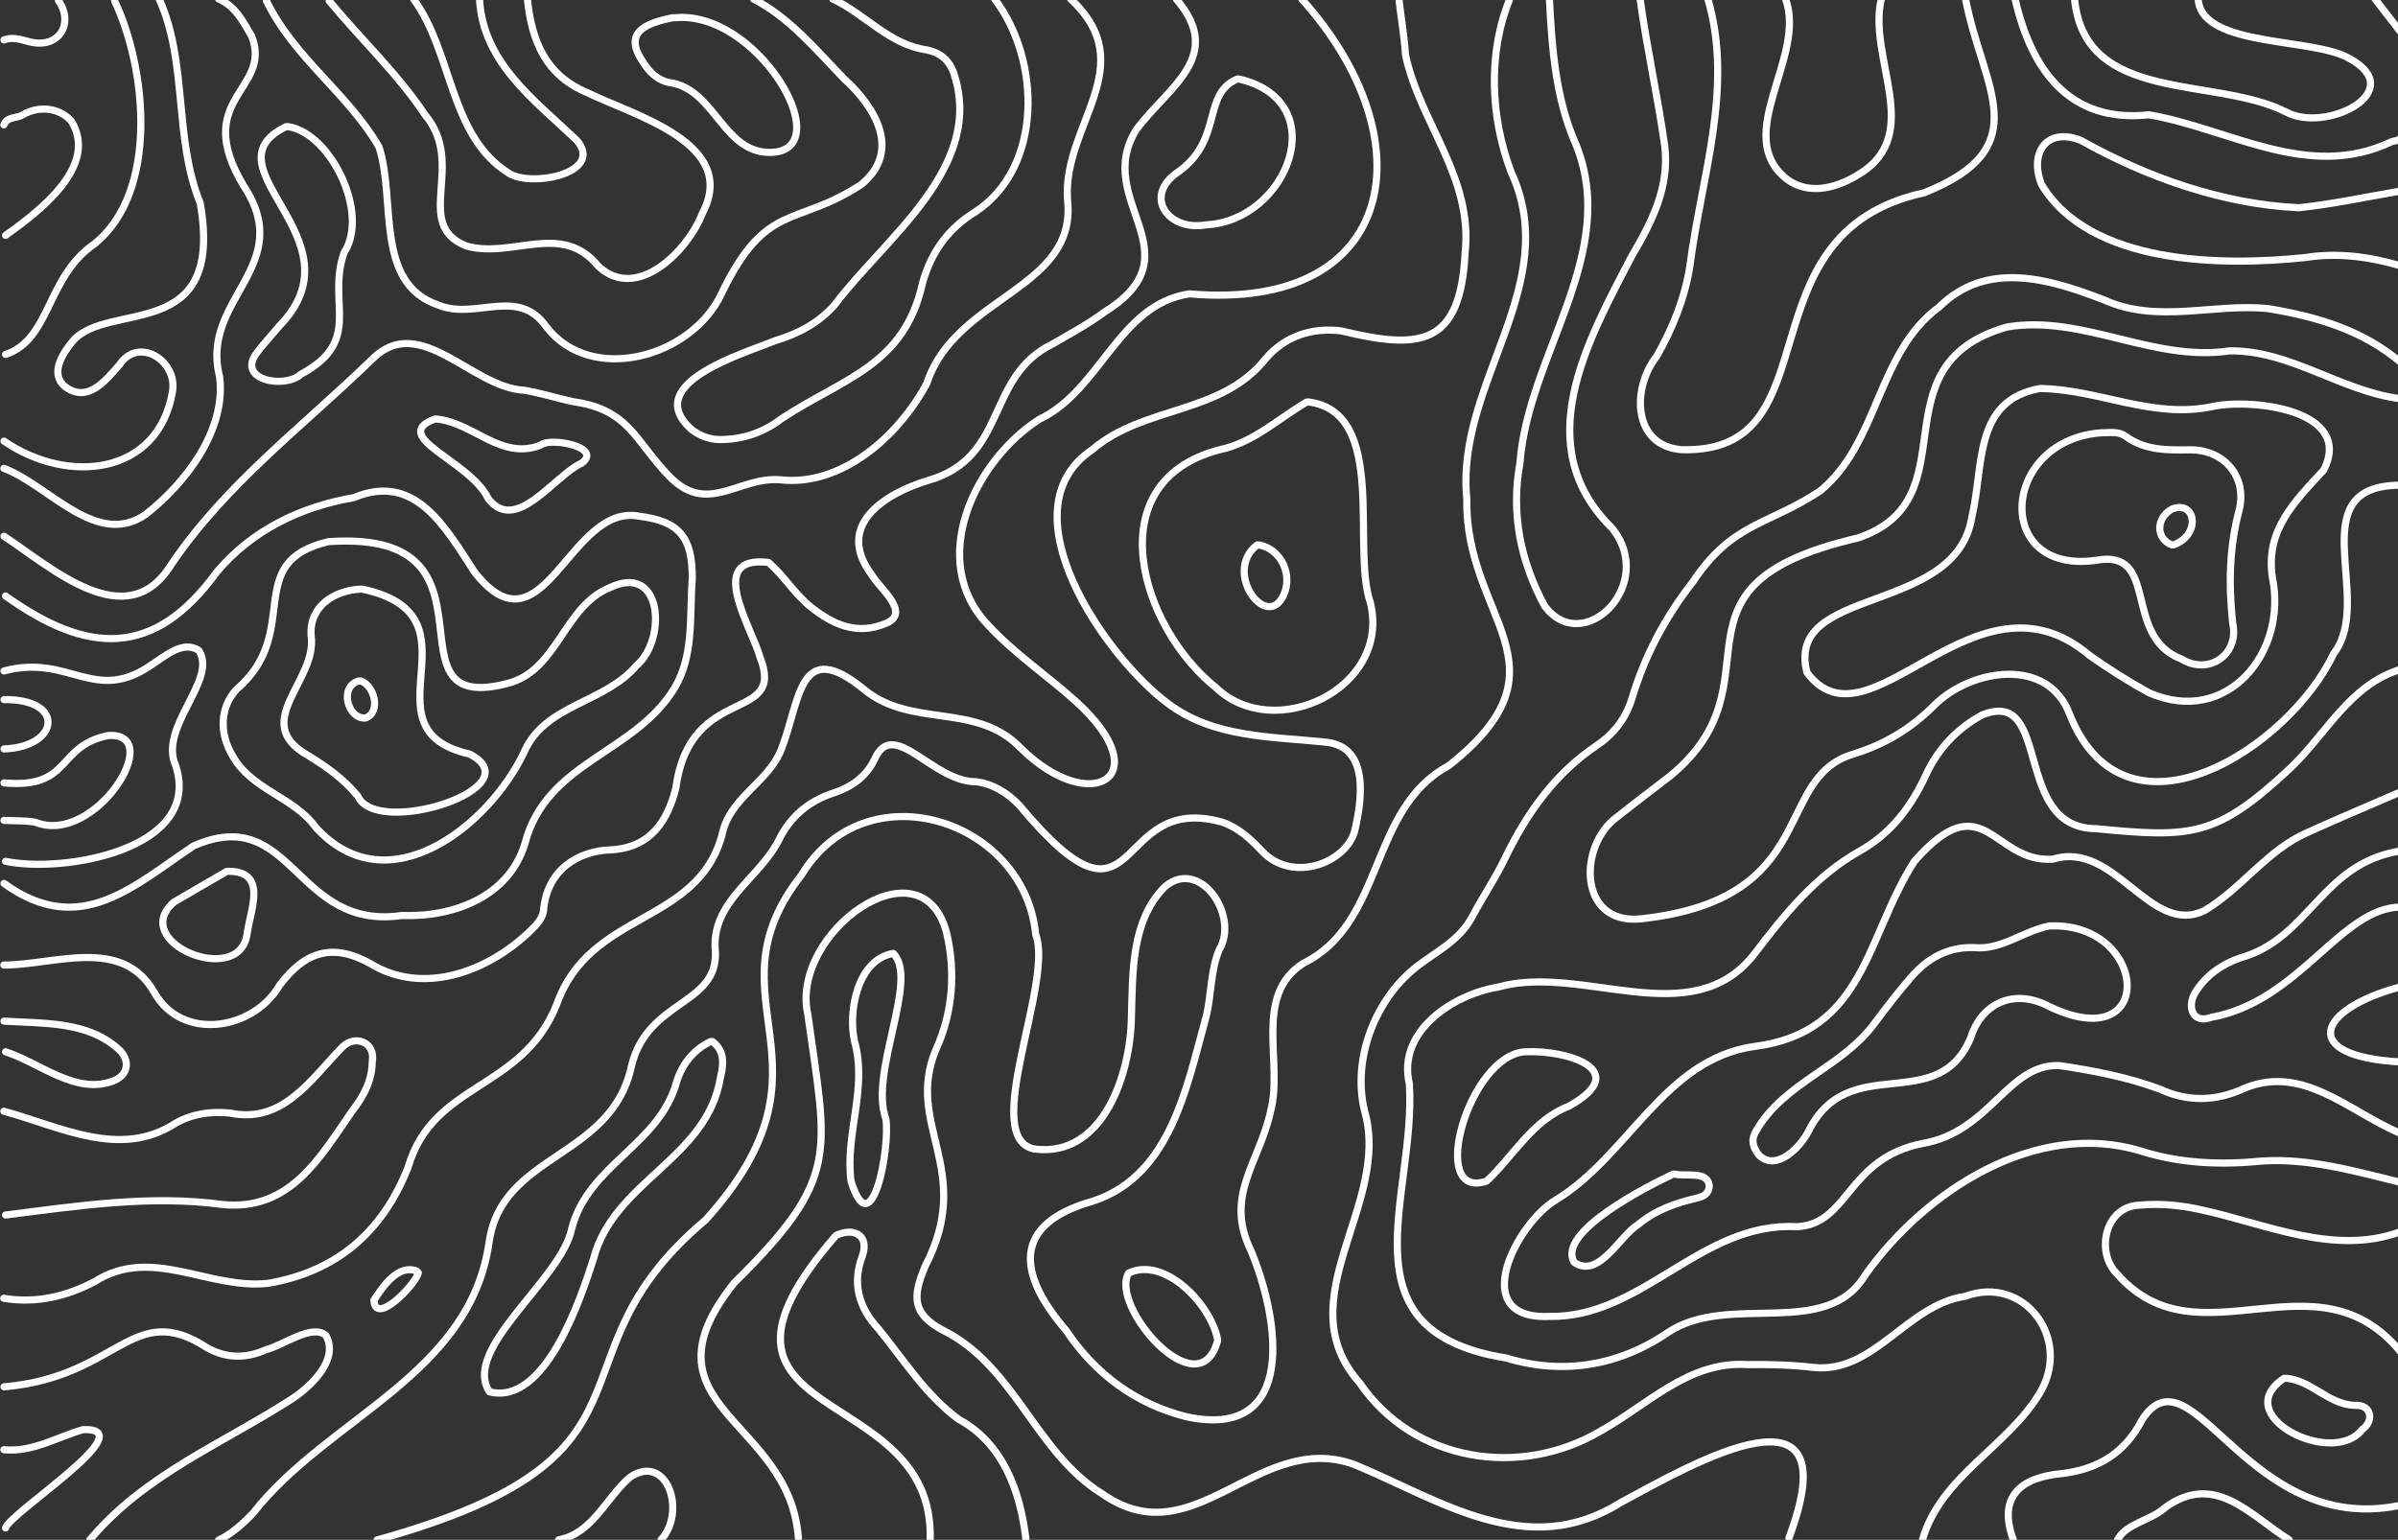 <?xml version="1.0" encoding="utf-8"?>
<!-- Generator: Adobe Illustrator 28.0.0, SVG Export Plug-In . SVG Version: 6.00 Build 0)  -->
<svg version="1.1" id="Layer_1" xmlns="http://www.w3.org/2000/svg" xmlns:xlink="http://www.w3.org/1999/xlink" x="0px" y="0px"
	 viewBox="0 0 1681.4 1080" style="enable-background:new 0 0 1681.4 1080;" xml:space="preserve">
<rect x="0" y="0" width="1681.4" height="1080" fill="#333333" stroke="none"/>
<style type="text/css">
	.st0{fill:none;stroke:#FFFFFF;stroke-width:5;stroke-linecap:round;stroke-linejoin:round;stroke-miterlimit:10;}
</style>
<path class="st0" d="M1058.6-0.7c-15.5,37.9-13.6,83.3,1.1,121.7c36.5,79.4-39.4,148-31.2,229c-1.6,84.4,76.1,117-12.8,187.1
	c-56.1,30.1-44.5,110.3-101.8,138.5c-35.5,22.5-13.9,69.7-23,103.8c-7.7,35.8-32.7,59.2-13.8,97.7c19.9,47.4,33.5,133.5-45.2,116.6
	c-35.3-8.9-63.8-29.7-84.4-60.6c-31.1-36.1-40.1-71.6,13.7-89.1c58.7-15.5,70.4-79.6,84.3-130.2c4.1-15.6,3-32.5,9.4-47.7
	c14.3-23.6-13.5-65.2-38.2-44.1c-23.8,24-22.4,60.4-23.4,91.8c-0.6,38.8-19.4,98.4-68.1,92.1c-38.5-7.7,13.9-116.8,1-150.5
	c-7.8-80.6-118.9-116.6-164.2-41.7c-69.2,88.1,32.6,131.6-67.3,242c-116.3,97.6-16.9,165.1-230.3,224.4"/>
<path class="st0" d="M981,0.5c1.5,12.7,3.7,25.4,4.5,38.2c10.4,47.8,47.4,85.8,41.8,138.4c-3.2,65.6-31.4,68.4-86.8,55
	c-20.6-2.6-39.5,3.7-52.9,19.3c-31.6,39.8-85,32.6-121.9,64.1c-62.5,42.3,9.4,145.3,53.2,177.9c32.5,24.4,72.9,23.1,111.2,27.2
	c30.3,3.4,24.8,40.5,19.8,62.1c-5.9,22.3-43.4,37.2-65,14.3c-8-8.5-16.5-16.4-27.8-20.3c-79-22.3-55.3,92.5-142.4-11.9
	c-8.4-8.8-18.4-14.9-30.1-16.5c-30.9,0.4-58.2-46.1-71.5-15.5c-6.4,13-16.9,19.5-29.3,23.6c-16.4,5.5-28.9,15.7-36.9,31.2
	c-13.7,28.7-48.8,44.2-45.3,79.9c1.7,37.7-47.4,33.5-58.8,80c-13.8,65.5-91.1,60.9-99.9,124c-13.5,93.4-112.6,122.4-165.4,189.7
	c-7.2,7.6-14.9,14.5-24.3,19.1"/>
<path class="st0" d="M1683.8,469.3c-36.7,10.9-52.7,46-78.8,70.3c-51,47.4-68.2,48.2-135.4,41.6c-59.2-0.3-30.3-99.8-79.9-79.7
	c-17.4,9.5-30.8,23.6-39.2,41.8c-10.5,22.8-24.8,41.4-46.5,53.6c-31,17.4-52.9,44.6-74.2,72.6c-44.1,55.8-120.2,6.2-179.3,22.8
	c-32,5.3-71,31.1-62.3,67.9c5,79.1-49.8,173.5,68,192.3c39.5,12.1,79.3,5.5,113.5-18.1c43.3-28.4,111,6,138.6-40.8
	c42.4-59.1,119.4-108.3,192.4-86.4c28.4,9,56.6,10,85.8,7.1c32.8-2.1,65.5,7.4,97.2,15.1"/>
<path class="st0" d="M912.7-0.7c88.6,98.5,67.9,219.5-78.7,206.8c-49.8,7.4-62.2,67.7-105.3,88c-45.3,29-79,99.1-36,144.2
	c18.6,20.2,41.3,35.3,61.5,53.5c59.1,53.4,10.6,81.1-38.1,33.3c-31.2-33-76.8-13.9-110.2-41.5c-45.9-37.5-44.6,7.4-58,41.8
	c-9.4,24-36.6,33.7-41.8,60.8c-17.9,63.2-92.2,52.2-115.7,118.1c-24.2,61.1-86.6,54-104.3,114.5c-18,45.7-50.5,73.2-98.2,81.3
	c-42.1,4.5-81.7-26.6-121.5-1.2c-20.3,10.6-41.2,15.4-63.8,11.7"/>
<path class="st0" d="M1682.6,279.6c-41.5-5.4-76.8-34.1-119.3-33.5c-53.8,8-103.3-25.8-156.3-16.7c-94,27.2-23.6,120.6-104.2,147.9
	c-145.6,33.7-50.3,100.1-131.9,167.1c-12.4,9.5-24.8,18.9-37,28.6c-27.2,19.4-27.7,75.6,16.2,71.5c127.1-13.6,92.4-98.7,149.4-115.6
	c21.8-6.7,40.5-17.8,56.9-34.4c25.6-25.3,79.6-34.5,94.9,6.8c39.2,97.5,154,23,185-42.9c29.4-37.8-25.3-118.4,47.5-118.1"/>
<path class="st0" d="M1683.8,555.2c-22,9.5-44.1,18.8-65.9,28.7c-28.1,12.2-46,39.2-71.9,54.6c-38.3,19.1-62.8-49.4-106.5-35.9
	c-42.5,3-48-54.4-97.2,1.5c-34.3,53.6-34.5,120-112.4,129.9c-62.9,8.9-87.9,76.5-138.8,107.5c-28,16.5-62.9,84.5-4.7,81.8
	c65.2,1.3,106.6-66.8,173.7-62.9c36.7-2.1,34.6-47.8,88-58.4c47.5-8.1,59.8-56.4,96.1-54.6c23.6,3.5,48.1,8.2,70.5,16.6
	c18.7,8.6,37.2,8.4,55.6,0.8c42.9-20.3,75.5,14.3,112.3,29.9"/>
<path class="st0" d="M1254.3,1078.8c43.8-116.5-66.5-52.7-118-24.9c-65.3,41-125.7-1.3-186.4-26.6c-67.8-24.8-112.4,65.9-177.1,20.4
	c-46.9-29-61.2-89.9-112.1-114.9c-20.4-11.1-21.5-22.6-11.9-44.9c35-67.6-14.8-98.9,7.5-151.8c11.6-25.4,14-54,7.4-81.9
	c-17.6-66.5-110,0.1-97.3,57.2c13.7,98.8,23.1,114.6-51.7,188.5c-69.5,87.5,39.1,94.6,45.1,178.9"/>
<path class="st0" d="M1683.8,254.6c-27.2-23.3-59.8-32.6-93.8-38.2c-38.6-3.7-77.3,10.8-114.6-6c-38.8-15-82.3-28-115.7,4.9
	c-43.7,32-42,94.8-83.3,128.9c-36.6,24.4-61.5,21.9-89.5,64c-19.2,24.6-33.5,51.4-42.5,81.3c-4.3,14.4-12.9,25.3-24.6,33.2
	c-29.7,19.9-49.4,47.9-64.9,80c-6.8,14-15.6,27-22.9,40.7c-8.8,16.4-24.9,23.9-38.4,34.4c-29.5,22.9-45.7,65.1-36.8,101.5
	c18.9,65.6-55.5,132.1-3.4,190.7c37.9,55.5,112.4,67.1,168.9,33.7c33.4-18.6,61.8-49.3,103-46.6c15.5-0.2,30.9,0.2,46.3,2
	c42.4,4.5,65.6-44.1,106.4-49.9c41.1-15.3,75.3,29.8,52.1,68.1c-22.8,37.7-69.2,58-82.1,102.6"/>
<path class="st0" d="M2.8,619.6c53.5,38.7,90.9,1.6,133.1-26.4c69.8-30.3,70.5,59.8,145.9,48.9c36.2,1.4,74.9-13.2,86.2-50.2
	c14.9-57.9,77-63.1,105-109.4c13.8-23.1,10.4-50.7,12.4-76.5c0.2-29-8.9-40.4-37-43.9c-49.4-9.8-67.3,101-115.7,39.1
	c-20.3-31.1-41.5-70.2-84.5-52.2c-37.2,6.4-71.4,22.7-96.2,52.2C107.9,461.9,61.2,459,3.9,418"/>
<path class="st0" d="M750.7-0.7c50.4,47-5.8,88.1-2.2,140.7c7.1,63.2-78.4,67.2-98.6,128.8c-19.7,37.1-59.9,72.7-102.9,67.7
	c-29.3-2.3-50.6,25.2-77.5-2.2c-24.2-24.8-28-46.9-67.2-52.5c-11.6-2.4-23.1-6.2-34.8-8.1c-36.7-1.7-73.3-55.3-106.6-21.7
	c-48.4,47-103.1,87.8-141.1,144.4c-31.2,49.6-83.3,1.9-117-20.3"/>
<path class="st0" d="M1086.4-0.7c1.8,34.9,4.4,70.4,18.8,102.5c30.4,76.4-33.8,146.7-39.5,223.2c-6.4,35.4,0.5,68.9,17.4,100.1
	c27.3,36.3,79-15.6,47.2-54.7c-58.5-57.6-17.7-130.4,13.9-190.9c14-23.8,26.7-48.4,23-77.5c-4.8-34.3-12.5-68.2-17.2-102.6"/>
<path class="st0" d="M824.7-0.7c34.7,40.3-5.9,61.8-28,91.7c-30.9,49.9,43.5,86.7-21.9,127.6c-11.6,8.6-24.4,15.5-37,22.8
	c-47,22.9-30.9,79.5-86.8,95.5c-29,8.7-66.9,30.8-39.4,66.8c5.4,9.3,27.5,26.2,9.4,33.6c-20.1,8.4-36.8,0.8-52-11.2
	c-11.3-8.8-19.3-22.2-30.1-31.6c-44.7-5.4-11.8,45.6-6,66.4c18.5,47.1-49,17.5-59,91.8c-5.7,22.7-17.5,42.2-46.3,43.4
	c-22.6,0.9-44.2,14.3-46.5,42.5c-0.3,3.7-3,7.8-5.7,10.7c-29.1,30.6-77.2,50.3-115.8,26.5c-25.8-14.3-45.3-9.1-63.6,15.3
	c-18.1,31.3-68.4,39.8-87.9,4.8c-22.7-39.3-69.4-19.2-105.4-19"/>
<path class="st0" d="M697.4-0.7c32.4,42.3,34.2,118.2-13.7,149.4c-18.1,11.2-30.4,27-36.8,49.6c-12.8,58.5-55.9,66.9-99,95.4
	c-12.4,9.6-26.9,14.5-42.7,14.6c-7.9,0.1-14.9-2.8-20.7-7.4c-34.9-31.9,36.6-52.8,58.9-61.9c15.9-4.8,30.2-12.1,41.7-25
	c35.4-47.3,106.3-96.9,83.4-163.5c-3.5-9-9.7-13.6-18.6-15.5c-26.4-3.6-43.5-25.3-66-35.7"/>
<path class="st0" d="M1197.5-0.7c18.3,62.3-4.7,125.3-12.6,187.3c-3.6,22.8-12.1,43.5-23.2,63.2c-17.6,22.2-17.3,62.8,17.3,65.6
	c108.8,3.2,39.2-151.8,170.2-180.2c80.3-32.1,40.6-73.9,29-135.9"/>
<path class="st0" d="M528.4-0.7C554,12.7,572.2,35,592,55.4c21.8,19.7,40.4,50.7,11.8,74.1c-45.9,30-66.4,11.4-97.7,76
	c-20.7,45.2-91.7,64.8-123.1,23.6c-19.9-28.4-50-4.2-75.8-15.2c-45-15.3-29.3-74.1-41.5-110.9C244,65.5,206.2,40.7,186.8,0.5"/>
<path class="st0" d="M3.9,852.2c50.8-6.4,101.7-14.3,152.8-7.3c46.4,4.2,66.9-31.8,90.2-65.6c7.8-10,13.9-20.9,14.1-34.5
	c2.5-13.6-11.6-19.4-20.8-10.6c-22.7,23.4-41.9,54.1-78.9,46.5c-13.2-1.4-26.3,0.4-38.2,7.1c-38.8,25.3-80.8,2.4-120.4-8.4"/>
<path class="st0" d="M369.8-0.7c3,29.7,12.9,53.8,42.7,66c32.6,15.9,105.8,35.4,80,84.3c-10.3,26.5-46,62.4-73,37.1
	c-25.7-31.7-60.4-5-92.6-14.2c-38-15.2,0.4-57.2-28.9-92c-19.4-29.1-45-53-67.2-79.9"/>
<path class="st0" d="M1682.6,134.1c-23.5,4-47,9.1-70.7,11.6c-53.2-2.4-106.6-21.3-152.8-47.2c-23.7-9.5-36.5,8.3-27.7,30.8
	c33.8,56.5,126.4,57.5,185.2,51.3c22.8-3.6,45.1-0.5,67.2,6"/>
<path class="st0" d="M498.3,730.5c-12.2,5.8-20.2,16.1-24,28.7c-12.3,44-61.7,57.6-73.4,102.4c-6.8,35.5-77.6,84.5-57.7,114.6
	c38.9,9.8,63.5-64.1,72.9-93.1c14.2-54.9,79.8-70,89.1-127.6c2.2-9.2,3.1-18.4-5.7-25"/>
<path class="st0" d="M719.4,1080c-3.9-33.6-15.8-67.6-47.5-84.7c-22.9-17-38.1-41.3-55.9-63.2c-14.1-15.2-18.6-32.2-11.3-51.3
	c5-14.7-6.3-20.1-18.5-14.3c-118,135.7,69.8,100.1,66,213.5"/>
<path class="st0" d="M153.3-0.7c11.7,5,17.2,15.7,23.2,26.2c14.8,37.9-42.8,43-5.6,104.9c37.3,56.5-31,79.3-16.9,133.8
	c4.7,37.5-23.6,74.4-51.7,96.5c-34.5,24.2-68.1-20.5-99.6-32.2"/>
<path class="st0" d="M1682.6,864.1c-46.2,16.7-93.8-5.7-138.9-15.5c-14.5-3.3-29.3-4.7-44-3.3c-24,1.1-30.7,33.5-14.9,48.6
	c57.1,64.7,139.7-18.6,199,55"/>
<path class="st0" d="M252.8,413.2c-18,0.9-35.8,11.6-34.7,32.2c5,32.1-43.5,61-2.2,84.4c13,8,24.9,16.3,35,28.6
	c13.3,29.6,123.8-6,78.4-29.5c-77.8-17.5,12.4-97-75.3-115.7"/>
<path class="st0" d="M111.6-0.7c20.2,44.6,10.1,97.3,28.8,143.2c17.2,98.7-63.7,68.1-89.1,96.4c-7.1,8.5-16.9,23.2-5.6,32.3
	C61.4,283,74,267,83.8,255.8c13.3-20.1,41-2.8,37.1,19.1C111,333,48.1,340.4,2.8,309.4"/>
<path class="st0" d="M1454.6-0.7c7.3,74.1,97.9,53.7,148.4,79.3c28.1,15.1,86.9-14.8,43.9-37.8c-25.3-14.5-101.7-7.6-105.5-40.3"/>
<path class="st0" d="M3.9,604.1c40.6,8.6,138.1-8.3,119.4-66.8c-12.6-27.3,29.7-60.4,16.1-81.1c-10.9-7.3-23.5,3.9-32.4,9.6
	c-40.8,28.8-58-7.5-104.2,4.8"/>
<path class="st0" d="M621.1,784.6c-11.8-32.2,23.6-98,5.2-115.9c-24.9,4.3-31.9,40.2-27.1,61.8c9.2,33.2-6.8,64.8-2.5,97.9
	C611.3,875.4,624.4,804.2,621.1,784.6z"/>
<path class="st0" d="M1681.5,1056.1C1575.1,1077,1537,943,1502.2,995.4c-12.2,24-31.6,35.3-56.9,38.2c-28.9,2.7-44.7,16.5-33.6,46.4
	"/>
<path class="st0" d="M1682.6,596.9c-55.4,9.1-63.1,61.6-112.3,75.1c-12.9,4.6-23.7,12.3-31,24c-6.2,10.2-1.8,22.5,11.3,17.5
	c61.8-11.1,91-77.5,133.2-77.3"/>
<path class="st0" d="M1412.9-0.7c11.4,49.7,38.1,87.3,93.8,81.2c57,9.8,111.7,46.7,170.2,18.9c2.5-1,6.5-0.2,7-4.7"/>
<path class="st0" d="M1252-0.7c14.9,41-38.3,95.8,1.1,126.5c14.2,10.5,33,7.4,50.8-3.9c45.5-27.9,5.4-81.4,15.2-122.6"/>
<path class="st0" d="M289.9-0.7c27.5,37.2,25.2,95.5,66,121.6c14.7,11.2,68.6,0.9,48.5-22.5c-29.6-28.2-65.8-54.3-68.2-99.1"/>
<path class="st0" d="M80.3,0.5c22.5,47.4,31.3,134-14,170.5c-33.9,23.2-30.7,67.1-62.4,77.6"/>
<path class="st0" d="M63,1080c38.3-45.8,93.4-67.6,142.3-99.2c12.8-8.6,32.5-27.1,23.3-44c-9.4-8.8-30.5,7.1-41.7,9.7
	c-14.2,6.4-27.9,6.5-41.7-1.2c-52.5-34.2-61.9,20.5-142.4,27.4"/>
<path class="st0" d="M2.8,575.4c7.3,0.4,14.8,0,22,1.3c41.9,16.9,92.3-63.6,51-60.8c-36.8,7.5-25.1,37.5-73,33.2"/>
<path class="st0" d="M3.9,737.7c24.5,7.9,49.8,31,76.4,20.1c9.6-4.2,11-13.8,3.5-21.3c-22-20.5-53.2-18.5-81-20.3"/>
<path class="st0" d="M853.7,939.2c-5-24.8-37.3-58.2-62.3-46.3c-14,22.7,49.3,96,62.3,47.5"/>
<path class="st0" d="M3.9,1071.7c3.6-11.3,97.6-70.4,54.4-69c-18.6,5.3-35.5,16.1-55.6,14.1"/>
<path class="st0" d="M3.9,165.1c23.1-16.5,65.4-48.3,46.3-79.9c-7.8-9.3-22.3-11.7-34.6-4.5c-4.2,2.5-10.5,0.9-12.9,6.9"/>
<path class="st0" d="M1605.1,1080c-27.8-17.4-51.9-47.8-86.9-22.7c-9.8,9.2-27.2,10.9-33.5,22.7"/>
<path class="st0" d="M463.5,1080c18.1-19.7,4.3-61.4-21.8-43.9c-16.8,14.4-26.1,39.5-50,43.9"/>
<path class="st0" d="M1682.6,692.3c-58.1,15.6-70.9,48.5,0,52.5"/>
<path class="st0" d="M2.8,525.3c38.9-1.4,43.4-35.2,0-34.6"/>
<path class="st0" d="M292.2,891.5c-13-5.1-23.8,10.9-30,20.4c0.8,18.7,29.6-11.4,31.1-19.2"/>
<path class="st0" d="M1524,382.2c19.6-7.1,15.7-31.9-1.2-25.1c-11.4,6.5-11.1,20.8,0,25.1"/>
<path class="st0" d="M41,0.5c11.2,15.8,0.4,35-21.9,28.4c-5.6-1.5-10.7-3-16.3-0.9"/>
<path class="st0" d="M251.7,477.6c-14.3,3.8-7.9,27,4.6,26c11.2-4.2,6.1-23-3.4-26"/>
<path class="st0" d="M1665.3-0.7c6.2,8,12.3,15.9,18.5,23.9"/>
<path class="st0" d="M230.8,379.8c-62.2,14.3-17.8,63.2-64.9,103.7c-11.2,11.9-13,30.4-2.2,47.7c13.7,23.1,42.5,28,57.7,49.1
	c50.5,55.6,121.6-1.2,146-52.6c14.7-33.9,56.3-34.2,78.8-60.8c21.4-18,18.6-72.5-18.5-54.8c-31.8,12.8-36.4,56.3-69.5,66.6
	c-94.3,26.6,2.9-106.7-126.2-98.9"/>
<path class="st0" d="M1474.2,303.5c-71.3,4.4-77.5,99.7-4.6,89.5c45.3-8.4,17.9,53.3,60.1,69.3c19.2,11.7,40.6-3.5,35.8-25.2
	c-2.9-26.6-2.5-52.6,4.4-78.8c6.2-23.7-10.3-43-34.3-42.8c-15.8,0.2-31.4,0.6-45.2-9.5c-4.3-3.2-9.8-2.7-15-2.5"/>
<path class="st0" d="M304.9,293.9c-32.9,12.3,25.2,29.6,37.4,55.8c19.5,25.3,46.2-16.1,65.6-24.9c15.1-11.2-22.2-18.4-28.8-12.6
	c-27.9,10.9-47-15.8-73.1-18.3"/>
<path class="st0" d="M867.6,55.4c-24.9,10.6-9.9,41.7-40.5,64.5c-26.6,17.1-8.2,42.6,18.4,37.8c57.1-2.6,90.5-86.6,23.2-102.3"/>
<path class="st0" d="M1069,737.7c-39.4,3.1-68.3,104.9-26.6,90.7c19.1-17.9,32-42.7,57.8-52.6c45.2-25.4-1.9-39.4-30.1-38.1"/>
<path class="st0" d="M1173.2,823.5c-16.2,7.6-82.3,40.6-69.4,61.9c17.3,11.8,31.6-18.4,44.8-26.5c12.2-10.2,26.2-15.1,40.9-18.5
	c5.4-1.2,8.7-3.4,9-8.6c-1.1-10.9-16.6-6.4-24.1-8.3"/>
<path class="st0" d="M471.6,12.4c-18.8,4-35.1,10.1-20.8,31c4.4,7,9.8,12.7,18.5,14.5c33,4.4,37.9,52.4,74.1,48.8
	c43.2-5.1-13.5-100.3-70.6-94.2"/>
<path class="st0" d="M200.7,88.8c-58.9,28.4,54.3,78.7-4.6,139.6c-5.4,6.4-11,12.5-16.1,19.1c-14.5,19.5,20.3,25.2,31,15
	c44.1-23.7,17.8-50,30.3-85.4c18-27.4-9.3-83.8-39.4-88.3"/>
<path class="st0" d="M1437.2,649.4c-18.5,3.5-34.2,17.3-53.2,15.2c-18.3-0.5-32.3,7.4-43.9,20.7c-9,10.3-17.3,21.2-25.5,32.1
	c-23,31.6-63.9,41.7-83.5,76.2c-3.9,6.8-1.5,11.7,2.4,16.8c12.4,11.6,29.1-6.2,34.5-16.9c28.5-57.2,90.2-10.2,113.7-65.4
	c6.8-22.6,27.9-34.6,52-23.7c79,40.3,73.6-56.8,4.7-55"/>
<path class="st0" d="M1430.2,272.5c-46.9,8.7-38.9,54.2-47.7,90.6c-11.4,68.8-131.4,47.3-115.5,108.6c43.8,58.7,118-80,198.1-12
	c13.4,9.5,27.4,18.3,41.7,26.2c55,24,97.4-28.7,86.5-81c-5-33.3,15.8-53.2,36-75.2c21.4-42-49.6-50.4-77.4-44.7
	c-42,9.2-79.7-11.7-120.5-12.5"/>
<path class="st0" d="M159,611.2c-12.3,7.2-24.7,14.2-37,21.5c-32.4,28,45.8,60.3,51.2,22.6c2.2-17,14.9-44.1-13-44.2"/>
<path class="st0" d="M916.2,282c-20.5,12-37.3,28.5-61.3,33.5c-86.3,22.7-55.2,124.7-2.3,166.8c40.9,39.2,122.7,0.6,108.3-59.5
	c-13.7-39,12.8-133.8-43.6-140.9"/>
<path class="st0" d="M1601.6,966.7c-39.6,26,34.2,62.8,54.6,36c8.8-6.1,6.5-17.7-4.8-17c-18.5-0.3-30.9-17.8-48.6-19"/>
<path class="st0" d="M881.5,382.2c-25.3,19.4,9,64,19.7,32.2c4.3-14.4-4.5-29.7-18.5-32.2"/>
</svg>
